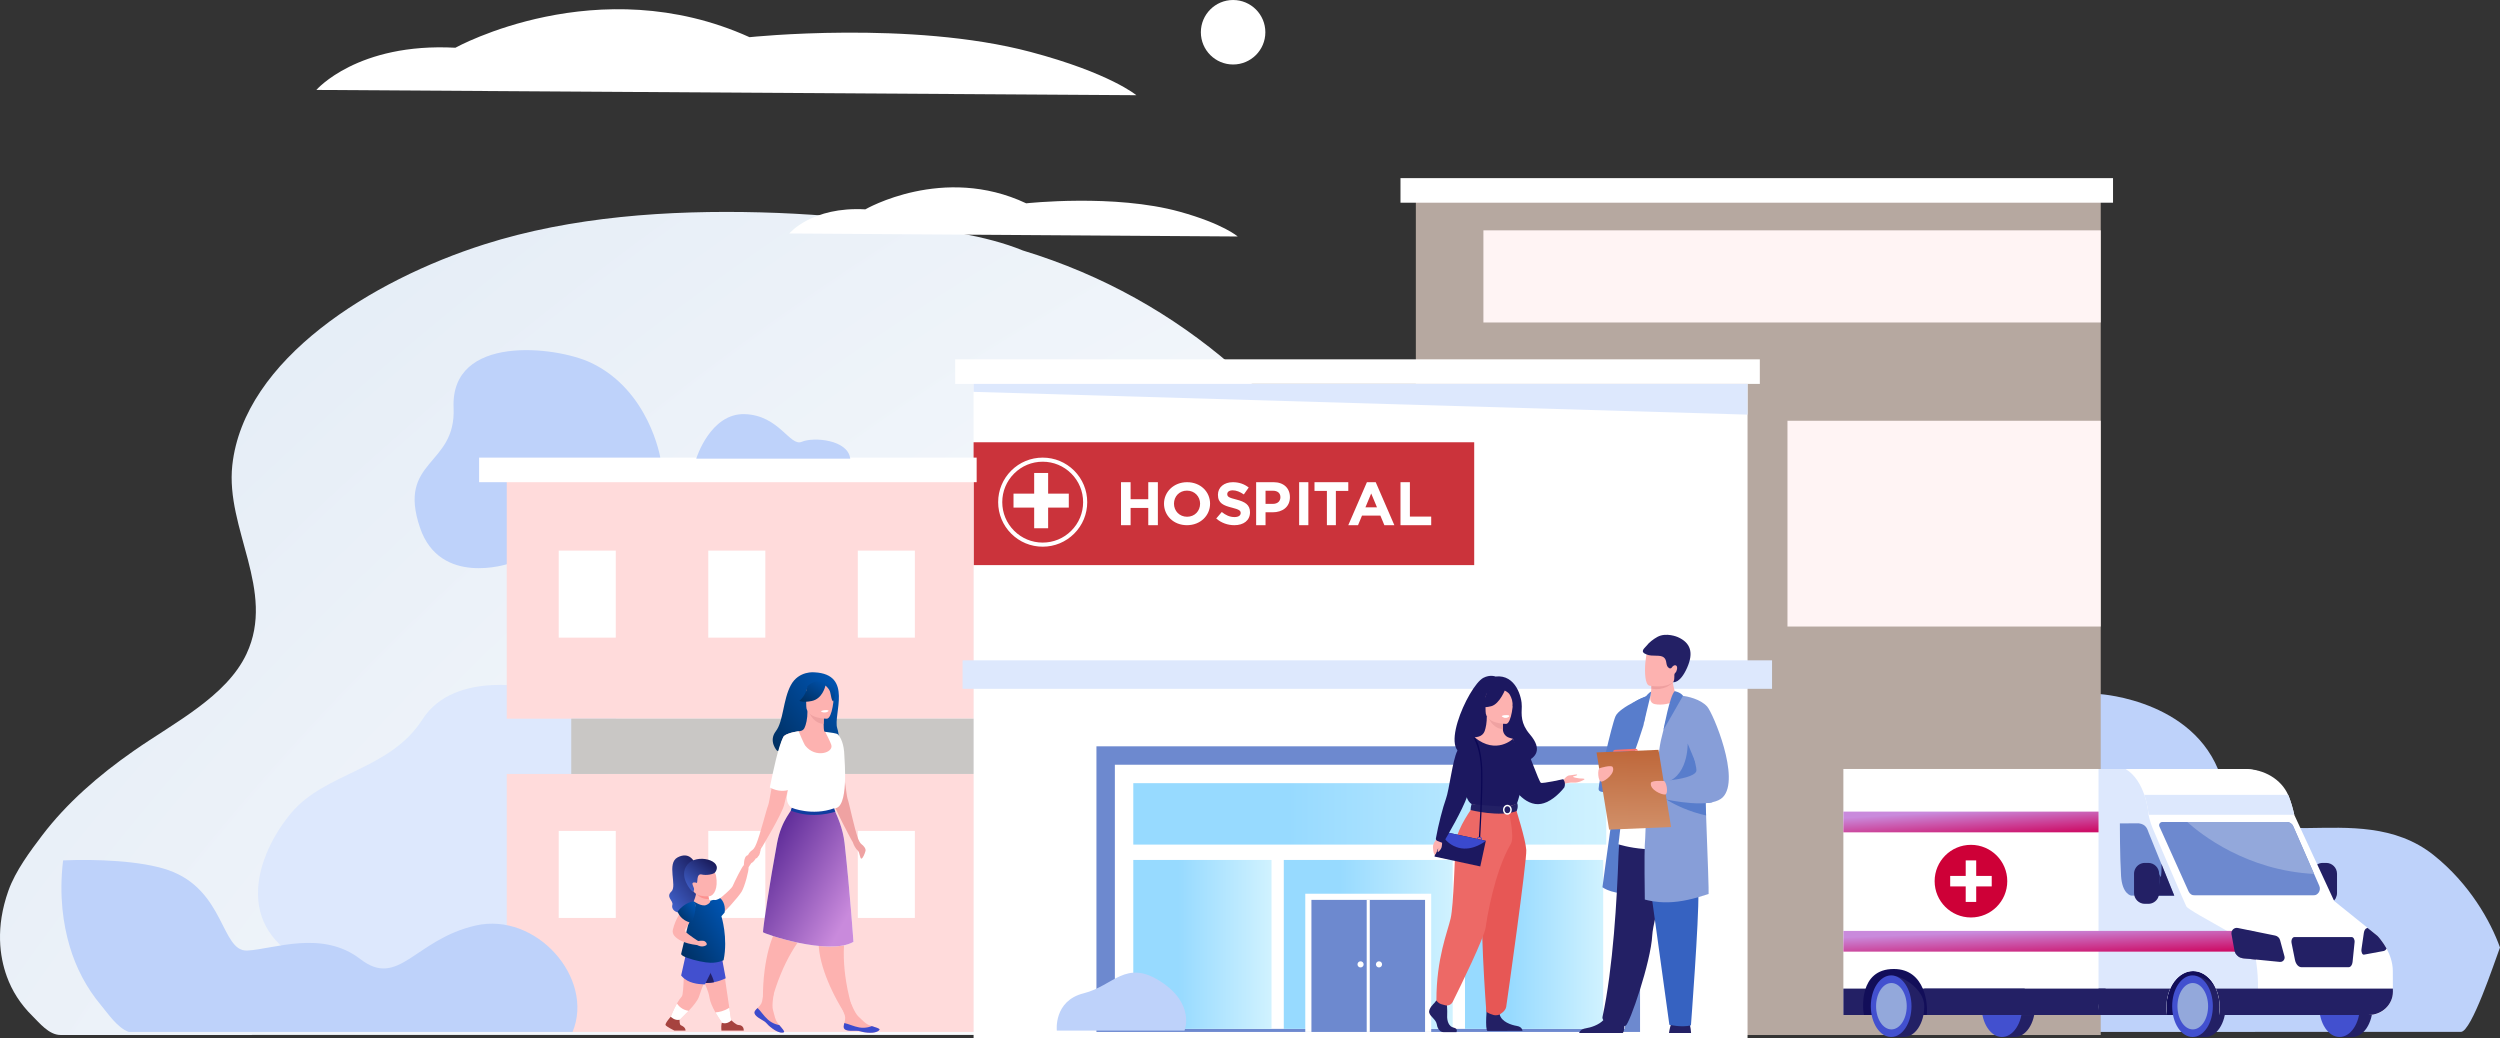 <svg width="814" height="338" viewBox="0 0 814 338" fill="none" xmlns="http://www.w3.org/2000/svg">
<rect x="0" y="0" width="814" height="338" fill="#333333" stroke="none"/>
<path d="M666.933 265.396C666.489 283.759 661.524 301.797 653.723 318.95C652.596 321.382 646.359 336.925 643.522 336.928C639.089 336.928 634.654 336.928 630.221 336.928C581.034 336.935 531.849 336.94 482.665 336.948C385.74 336.96 288.812 336.97 191.887 336.98C134.487 336.985 77.087 337.017 19.687 336.988C15.922 336.988 12.786 332.987 10.626 330.876C6.646 326.987 3.879 322.565 2.199 317.876C-0.092 311.489 -1.521 302.043 2.73 290.025C5.027 283.538 9.946 276.996 13.671 272.081C21.666 261.535 32.072 252.474 43.563 244.461C56.773 235.251 73.767 226.768 80.272 212.88C89.892 192.34 73.383 172.188 75.637 151.492C79.393 116.989 121.087 91.2 157.714 79.56C186.089 70.541 217.546 68.359 247.74 69.15C262.513 69.537 277.267 70.735 291.84 72.772C305.15 74.633 320.828 76.536 333.032 81.555C359.214 89.523 381.878 102.472 401.083 119.029C410.414 127.071 418.69 136.103 428.875 143.447C441.028 152.21 453.464 151.894 468.593 149.482C497.382 144.838 525.513 139.777 554.692 145.614C582.952 151.266 607.248 165.383 627.308 182.295C653.828 204.664 667.661 234.19 666.93 265.396C667.102 257.994 666.9 266.588 666.93 265.396H666.933Z" fill="url(#paint0_radial_3722_6016)"/>
<path d="M174.973 224.302C174.973 224.302 148.095 217.695 137.536 234.252C126.977 250.81 105.86 251.449 94.774 264.751C83.689 278.049 75.24 302.01 100.582 313.864C125.924 325.719 188.953 308.321 188.953 308.321L201 231.179L174.977 224.305L174.973 224.302Z" fill="#DDE8FD"/>
<path d="M215 149.052C215 149.052 211.397 127.051 192.366 118.087C180.942 112.707 146.634 108.7 147.689 132.786C148.529 151.923 129.188 149.582 136.762 171.845C143.286 191.015 165.47 183.582 165.47 183.582L214.996 149.056L215 149.052Z" fill="#BED2FA"/>
<path d="M792.426 278.446C767.308 258.39 730.83 282.646 723.828 255.352C716.83 228.061 683.765 226 683.765 226L650 336C695.051 335.993 740.106 335.985 785.157 335.978C790.53 335.978 795.906 335.978 801.278 335.978C804.72 335.978 812.275 313.07 813.641 309.486C813.762 309.164 813.879 308.841 814 308.516C810.924 299.926 804.079 287.757 792.423 278.446H792.426Z" fill="#BED2FA"/>
<path d="M684 62H461V337H684V62Z" fill="#B6A8A0"/>
<path d="M684 75H483V105H684V75Z" fill="#FFF4F4"/>
<path d="M569 125H317V338H569V125Z" fill="white"/>
<path d="M573 117H311V125H573V117Z" fill="white"/>
<path d="M688 58H456V66H688V58Z" fill="white"/>
<path d="M317 144H480V184H317V144Z" fill="#CB333B"/>
<path d="M317 150H165V234H317V150Z" fill="#FFDBDB"/>
<path d="M317 252H165V336H317V252Z" fill="#FFDBDB"/>
<path d="M317 234H186V252H317V234Z" fill="#C9C7C5"/>
<path d="M339.5 178C335.628 178 331.988 176.492 329.248 173.751C326.508 171.014 325 167.373 325 163.5C325 159.627 326.508 155.986 329.248 153.245C331.988 150.508 335.625 149 339.5 149C343.375 149 347.012 150.508 349.752 153.245C352.489 155.986 354 159.624 354 163.5C354 167.376 352.492 171.014 349.752 173.751C347.012 176.492 343.375 178 339.5 178ZM339.5 150.333C335.986 150.333 332.68 151.703 330.193 154.191C327.706 156.678 326.336 159.985 326.336 163.5C326.336 167.015 327.706 170.322 330.193 172.809C332.68 175.297 335.986 176.667 339.5 176.667C343.014 176.667 346.32 175.297 348.807 172.809C351.294 170.322 352.664 167.015 352.664 163.5C352.664 159.985 351.294 156.678 348.807 154.191C346.32 151.703 343.014 150.333 339.5 150.333Z" fill="white"/>
<path d="M348 160.728H341.272V154H336.728V160.728H330V165.272H336.728V172H341.272V165.272H348V160.728Z" fill="white"/>
<path d="M365 157.002H368.122V162.542H373.878V157.002H377V171.002H373.878V165.38H368.122V171.002H365V157.002Z" fill="white"/>
<path d="M379 164C379 160.153 382.165 157.002 386.521 157.002C390.876 157.002 394 160.114 394 164C394 167.886 390.835 171.002 386.479 171.002C382.124 171.002 379 167.89 379 164ZM390.752 164C390.752 161.681 388.98 159.746 386.479 159.746C383.979 159.746 382.248 161.641 382.248 164C382.248 166.359 384.02 168.254 386.521 168.254C389.021 168.254 390.752 166.359 390.752 164Z" fill="white"/>
<path d="M396.004 168.826L397.812 166.707C399.062 167.717 400.374 168.358 401.96 168.358C403.21 168.358 403.964 167.873 403.964 167.037C403.964 166.28 403.487 165.889 401.165 165.306C398.366 164.607 396.558 163.846 396.558 161.105C396.558 158.635 398.585 157.002 401.421 157.002C403.447 157.002 405.173 157.625 406.582 158.733L404.992 160.989C403.761 160.152 402.552 159.649 401.38 159.649C400.208 159.649 399.594 160.174 399.594 160.873C399.594 161.768 400.189 162.057 402.593 162.662C405.41 163.383 407 164.371 407 166.783C407 169.485 404.896 171.002 401.898 171.002C399.794 171.002 397.668 170.281 396 168.826H396.004Z" fill="white"/>
<path d="M409 157H414.678C417.995 157 420 158.978 420 161.88C420 165.121 417.5 166.801 414.382 166.801H412.059V171H409V157ZM414.481 164.06C416.009 164.06 416.904 163.139 416.904 161.899C416.904 160.52 415.95 159.779 414.422 159.779H412.059V164.06H414.481Z" fill="white"/>
<path d="M423 157H426V171H423V157Z" fill="white"/>
<path d="M432.041 159.839H428V157H439V159.839H434.959V171H432.038V159.839H432.041Z" fill="white"/>
<path d="M445.066 157H447.934L454 171H450.747L449.452 167.882H443.469L442.174 171H439L445.066 157ZM448.341 165.182L446.462 160.673L444.584 165.182H448.345H448.341Z" fill="white"/>
<path d="M456 157.002H459.062V168.2H466V171.002H456V157.002Z" fill="white"/>
<path d="M684 137H582V204H684V137Z" fill="#FFF4F4"/>
<path d="M317 127.59L569 135V125H317V127.59Z" fill="#DDE8FD"/>
<path d="M318 149H156V157H318V149Z" fill="white"/>
<path d="M154.855 301.355C135.117 305.859 129.851 321.955 117.351 312.296C104.851 302.641 89.062 309.078 80.511 309.497C71.957 309.917 73.273 289.763 54.848 283.326C45.982 280.229 31.153 279.681 20.549 280.145C19.152 291.693 20.626 301.087 22.665 308.035C24.704 314.984 28.062 321.539 32.891 327.302C35.128 329.972 38.227 334.674 41.923 336H186.433C193.671 318.501 174.589 296.844 154.851 301.352L154.855 301.355Z" fill="#BED2FA"/>
<path d="M103.004 29.284C103.004 29.284 116.353 13.826 148.277 15.542C148.277 15.542 194.623 -10.225 244.048 12.107C244.048 12.107 296.585 6.574 335.491 16.896C361.432 23.78 370 31 370 31L103 29.281L103.004 29.284Z" fill="white"/>
<path d="M391 10.5C391 4.699 395.702 0 401.5 0C407.298 0 412 4.702 412 10.5C412 16.298 407.298 21 401.5 21C395.702 21 391 16.298 391 10.5Z" fill="white"/>
<path d="M257 76.017C257 76.017 264.3 67.186 281.758 68.165C281.758 68.165 307.101 53.445 334.129 66.202C334.129 66.202 362.856 63.041 384.131 68.941C398.317 72.874 403 77 403 77L257 76.02V76.017Z" fill="white"/>
<path d="M534 243H357V336H534V243Z" fill="#6D89CF"/>
<path d="M529 249H363V335H529V249Z" fill="white"/>
<path d="M523 255H369V275H523V255Z" fill="url(#paint1_linear_3722_6016)"/>
<path d="M414 280H369V335H414V280Z" fill="url(#paint2_linear_3722_6016)"/>
<path d="M473 280H418V335H473V280Z" fill="url(#paint3_linear_3722_6016)"/>
<path d="M522 280H477V335H522V280Z" fill="url(#paint4_linear_3722_6016)"/>
<path d="M466 291H425V336H466V291Z" fill="white"/>
<path d="M464 293H427V336H464V293Z" fill="#6D89CF"/>
<path d="M446 293H445V336H446V293Z" fill="white"/>
<path d="M442 314C442 313.448 442.448 313 443 313C443.552 313 444 313.448 444 314C444 314.552 443.552 315 443 315C442.448 315 442 314.552 442 314Z" fill="white"/>
<path d="M448 314C448 313.448 448.448 313 449 313C449.552 313 450 313.448 450 314C450 314.552 449.552 315 449 315C448.448 315 448 314.552 448 314Z" fill="white"/>
<path d="M477.278 284.275H477.363L477.278 284.719V284.275Z" fill="#CEDDFB"/>
<path d="M344.101 335.556C344.101 335.556 343.008 325.877 352.823 323.423C362.639 320.969 366.49 312.206 377.886 319.568C389.282 326.929 385.673 335.56 385.673 335.56H344.101V335.556Z" fill="#BED2FA"/>
<path d="M200.495 207.612H181.917V179.277H200.495V207.612ZM183.63 205.895H198.778V180.99H183.63V205.895Z" fill="white"/>
<path d="M198.995 189.037H183.417V190.325H198.995V189.037Z" fill="white"/>
<path d="M198.995 197.895H183.417V199.182H198.995V197.895Z" fill="white"/>
<path d="M191.846 206.756V180.014H190.558V206.756H191.846Z" fill="white"/>
<path d="M199.798 180.137H182.933V206.755H199.798V180.137Z" fill="white"/>
<path d="M249.19 207.612H230.612V179.277H249.19V207.612ZM232.325 205.895H247.474V180.99H232.325V205.895Z" fill="white"/>
<path d="M247.686 189.037H232.109V190.325H247.686V189.037Z" fill="white"/>
<path d="M247.686 197.895H232.109V199.182H247.686V197.895Z" fill="white"/>
<path d="M240.541 206.754V180.012H239.254V206.754H240.541Z" fill="white"/>
<path d="M248.493 180.137H231.628V206.755H248.493V180.137Z" fill="white"/>
<path d="M297.881 207.612H279.303V179.277H297.881V207.612ZM281.016 205.895H296.165V180.99H281.016V205.895Z" fill="white"/>
<path d="M296.381 189.037H280.803V190.325H296.381V189.037Z" fill="white"/>
<path d="M296.381 197.895H280.803V199.182H296.381V197.895Z" fill="white"/>
<path d="M289.232 206.754V180.012H287.945V206.754H289.232Z" fill="white"/>
<path d="M297.188 180.137H280.323V206.755H297.188V180.137Z" fill="white"/>
<path d="M200.495 298.879H181.917V270.545H200.495V298.879ZM183.63 297.163H198.779V272.258H183.63V297.163Z" fill="white"/>
<path d="M198.995 280.305H183.417V281.592H198.995V280.305Z" fill="white"/>
<path d="M198.995 289.162H183.417V290.45H198.995V289.162Z" fill="white"/>
<path d="M191.85 298.02V271.277H190.563V298.02H191.85Z" fill="white"/>
<path d="M199.798 271.402H182.933V298.02H199.798V271.402Z" fill="white"/>
<path d="M249.19 298.879H230.612V270.545H249.19V298.879ZM232.325 297.163H247.474V272.258H232.325V297.163Z" fill="white"/>
<path d="M247.686 280.305H232.109V281.592H247.686V280.305Z" fill="white"/>
<path d="M247.686 289.162H232.109V290.45H247.686V289.162Z" fill="white"/>
<path d="M240.545 298.02V271.277H239.257V298.02H240.545Z" fill="white"/>
<path d="M248.493 271.402H231.628V298.02H248.493V271.402Z" fill="white"/>
<path d="M297.882 298.879H279.304V270.545H297.882V298.879ZM281.017 297.163H296.165V272.258H281.017V297.163Z" fill="white"/>
<path d="M296.381 280.305H280.804V281.592H296.381V280.305Z" fill="white"/>
<path d="M296.381 289.162H280.804V290.45H296.381V289.162Z" fill="white"/>
<path d="M289.236 298.02V271.277H287.949V298.02H289.236Z" fill="white"/>
<path d="M297.188 271.402H280.323V298.02H297.188V271.402Z" fill="white"/>
<path d="M576.979 215.004H313.412V224.28H576.979V215.004Z" fill="#DDE8FD"/>
<path d="M226.699 149.33C226.699 149.33 231.254 134.501 242.474 134.842C253.691 135.183 257.197 145.504 261.052 143.85C264.907 142.196 276.127 143.15 276.828 149.334H226.699V149.33Z" fill="#BED2FA"/>
<path d="M760.934 284.486V290.769C760.934 291.326 760.802 291.866 760.564 292.339C759.988 293.494 758.785 294.286 757.413 294.286H756.287C754.358 294.286 752.766 292.706 752.766 290.765V284.482C752.766 283.818 752.956 283.206 753.276 282.674V282.663C753.899 281.64 755.018 280.961 756.283 280.961H757.409C759.35 280.961 760.93 282.549 760.93 284.482L760.934 284.486Z" fill="#232065"/>
<path opacity="0.3" d="M760.564 292.339C759.988 293.494 758.785 294.286 757.413 294.286H756.287C754.358 294.286 752.766 292.706 752.766 290.765V284.482C752.766 283.818 752.956 283.206 753.276 282.674C753.342 283.063 754.838 291.682 760.564 292.335V292.339Z" fill="#232065"/>
<path d="M705.123 330.478H722.524V312.916H704.371L705.123 330.478Z" fill="#120E59"/>
<path d="M759.995 293.352L674.503 295.461V250.379H730.644C735.996 250.379 740.896 253.376 743.339 258.137L747.014 265.307L759.998 293.352H759.995Z" fill="white"/>
<path d="M711.425 327.622C711.425 332.39 713.886 337.646 713.886 337.646H718.049C721.706 337.646 724.669 333.157 724.669 327.622C724.669 322.087 717.543 317.598 713.882 317.598C710.222 317.598 711.421 322.087 711.421 327.622H711.425Z" fill="#232065"/>
<path d="M707.261 327.622C707.261 333.161 710.225 337.646 713.885 337.646C717.546 337.646 720.506 333.157 720.506 327.622C720.506 322.087 717.542 317.598 713.885 317.598C710.229 317.598 707.261 322.087 707.261 327.622Z" fill="#4250CF"/>
<path d="M708.981 327.621C708.981 331.791 711.215 335.173 713.97 335.173C716.724 335.173 718.958 331.791 718.958 327.621C718.958 323.45 716.724 320.068 713.97 320.068C711.215 320.068 708.981 323.45 708.981 327.621Z" fill="#93A8DB"/>
<path d="M759.294 327.622C759.294 332.39 761.755 337.646 761.755 337.646H765.918C769.575 337.646 772.539 333.157 772.539 327.622C772.539 322.087 765.412 317.598 761.752 317.598C758.091 317.598 759.291 322.087 759.291 327.622H759.294Z" fill="#232065"/>
<path d="M755.131 327.622C755.131 333.161 758.095 337.646 761.756 337.646C765.416 337.646 768.376 333.157 768.376 327.622C768.376 322.087 765.412 317.598 761.756 317.598C758.099 317.598 755.131 322.087 755.131 327.622Z" fill="#4250CF"/>
<path d="M649.367 327.622C649.367 332.39 651.825 337.646 651.825 337.646H655.988C659.645 337.646 662.608 333.157 662.608 327.622C662.608 322.087 655.482 317.598 651.821 317.598C648.16 317.598 649.364 322.087 649.364 327.622H649.367Z" fill="#232065"/>
<path d="M645.204 327.622C645.204 333.161 648.168 337.646 651.825 337.646C655.482 337.646 658.445 333.157 658.445 327.622C658.445 322.087 655.482 317.598 651.825 317.598C648.168 317.598 645.204 322.087 645.204 327.622Z" fill="#4250CF"/>
<path d="M779.134 322.89C779.145 327.083 775.745 330.479 771.563 330.479H722.523C722.666 329.657 722.74 328.803 722.74 327.923C722.74 321.441 718.852 316.178 714.062 316.178C709.271 316.178 705.376 321.438 705.376 327.923C705.376 328.803 705.442 329.654 705.585 330.479H676.931C676.931 330.479 675.776 317.685 675.919 311.27C676.033 305.688 676.033 294.746 675.703 292.08C675.703 291.684 703.337 291.636 710.309 291.607C711.256 291.596 711.824 291.596 711.879 291.596L711.974 291.662L712.077 291.739C713.365 292.637 720.576 297.692 725.051 300.652C728.997 303.256 758.124 304.312 769.546 304.635C772.385 304.712 774.134 304.738 774.134 304.738C774.134 304.738 775.697 306.337 777.076 308.864C778.136 310.823 779.082 313.339 779.101 316.094C779.112 317.806 779.119 319.868 779.119 321.893C779.13 322.223 779.13 322.556 779.13 322.887L779.134 322.89Z" fill="white"/>
<path d="M753.099 291.595H714.677C713.786 291.595 712.983 291.075 712.616 290.271L703.105 269.111C702.794 268.422 703.303 267.637 704.063 267.637H744.593C745.481 267.637 746.295 268.165 746.654 268.99L753.469 284.557L755.171 288.445C755.813 289.93 754.727 291.595 753.099 291.595Z" fill="#6D89CF"/>
<path d="M735.203 321.892C735.196 322.556 735.167 323.183 735.13 323.737C734.855 327.419 731.154 330.475 731.154 330.475H722.523C722.666 329.65 722.743 328.799 722.743 327.918C722.743 325.714 722.289 323.652 721.515 321.892C719.989 318.47 717.227 316.177 714.069 316.177C710.911 316.177 708.134 318.47 706.608 321.892C705.834 323.652 705.38 325.718 705.38 327.918C705.38 328.799 705.449 329.65 705.589 330.475H674.5V250.379H699.456L699.573 265.304C699.573 265.304 699.995 267.541 700.846 269.54C701.609 271.326 702.621 273.703 703.725 276.289C705.996 281.596 708.651 287.784 710.309 291.599C711.142 293.528 711.729 294.845 711.879 295.127C712.345 296.015 719.27 299.767 725.124 303.098C726.584 303.93 727.981 304.733 729.188 305.46C730.912 306.498 732.258 307.374 732.896 307.95C734.495 309.392 735.288 316.867 735.203 321.888V321.892Z" fill="#DDE8FD"/>
<path d="M774.138 304.738H728.601L711.971 291.662L711.879 291.596H757.812L770.892 302.119L774.138 304.738Z" fill="white"/>
<path d="M734.495 312.422L730.38 312.015C728.942 311.872 727.776 310.794 727.523 309.374L726.576 304.17C726.558 304.085 726.547 304.008 726.558 303.924C729.492 305.607 731.961 307.111 732.9 307.955C733.582 308.571 734.121 310.273 734.499 312.422H734.495Z" fill="#9E332E"/>
<path d="M747.01 265.307H699.57C699.57 265.307 699.386 262.27 698.194 258.804C697.134 255.741 695.304 252.327 692.098 250.379H730.864C737.184 250.379 742.781 253.753 745.008 258.804C745.114 259.013 745.202 259.222 745.283 259.431C745.95 261.185 746.552 263.147 747.01 265.307Z" fill="white"/>
<path d="M734.503 312.422L730.376 312.015C728.938 311.871 727.772 310.793 727.519 309.374L726.573 304.169C726.554 304.085 726.543 304 726.554 303.912C729.489 305.607 731.957 307.111 732.896 307.954C733.578 308.57 734.117 310.272 734.506 312.422H734.503Z" fill="#93B3F4"/>
<path d="M779.134 322.891C779.145 327.083 775.587 330.479 771.193 330.479H722.524C722.667 329.658 722.74 328.803 722.74 327.923C722.74 325.718 722.285 323.653 721.511 321.896H779.123C779.134 322.227 779.134 322.56 779.134 322.891Z" fill="#232065"/>
<path d="M705.376 327.923C705.376 328.803 705.442 329.654 705.585 330.479H674.5V321.896H706.608C705.831 323.657 705.38 325.718 705.38 327.923H705.376Z" fill="#232065"/>
<path d="M747.073 305.107H765.695C766.289 305.107 766.744 305.911 766.652 306.798L765.992 313.268C765.893 314.222 765.353 314.923 764.715 314.923H749.372C748.389 314.923 747.52 313.951 747.234 312.528L746.13 307.026C745.939 306.072 746.412 305.107 747.069 305.107H747.073Z" fill="#232065"/>
<path d="M753.47 284.553C731.506 283.427 716.647 271.675 712.162 267.633H744.593C745.481 267.633 746.295 268.161 746.655 268.986L753.47 284.553Z" fill="#93A8DB"/>
<path d="M683.284 250.379H600.203V330.486H683.284V250.379Z" fill="white"/>
<path d="M747.01 265.308H699.57C699.57 265.308 699.386 262.271 698.194 258.805H745.008C745.114 259.014 745.202 259.223 745.283 259.432C745.95 261.185 746.552 263.147 747.01 265.308Z" fill="#DDE8FD"/>
<path d="M777.08 308.864C776.816 309.301 776.475 309.583 776.104 309.649L769.715 310.834C769.175 310.937 768.757 310.001 768.9 309.037L769.524 304.742L769.542 304.639L769.663 303.759C769.777 303.003 770.107 302.424 770.514 302.262L770.885 302.119L774.131 304.742C774.131 304.742 775.693 306.341 777.072 308.868L777.08 308.864Z" fill="#232065"/>
<path d="M732.896 303.102H600.207V309.854H732.896V303.102Z" fill="url(#paint5_linear_3722_6016)"/>
<path d="M683.284 264.258H600.203V271.007H683.284V264.258Z" fill="url(#paint6_linear_3722_6016)"/>
<path d="M629.916 286.905C629.916 280.373 635.209 275.08 641.741 275.08C648.274 275.08 653.567 280.373 653.567 286.905C653.567 293.438 648.27 298.731 641.741 298.731C635.212 298.731 629.916 293.434 629.916 286.905Z" fill="#CE0037"/>
<path d="M648.505 285.201H643.451V280.146H640.036V285.201H634.981V288.616H640.036V293.67H643.451V288.616H648.505V285.201Z" fill="white"/>
<path d="M742.312 313.199L734.503 312.421H734.492L730.376 312.014C728.938 311.871 727.772 310.792 727.519 309.373L726.573 304.168C726.554 304.084 726.543 304.007 726.554 303.923V303.912C726.507 302.815 727.512 301.924 728.638 302.151L740.797 304.619C741.574 304.781 742.187 305.357 742.396 306.116L743.826 311.398C744.09 312.362 743.306 313.301 742.312 313.195V313.199Z" fill="#232065"/>
<path d="M699.731 271.439L707.914 291.598H693.87C693.87 291.598 690.99 291.118 690.62 285.231C690.224 278.948 690.228 268.102 690.228 268.102L696.39 268.072C698.741 268.428 699.107 269.719 699.727 271.443L699.731 271.439Z" fill="#6D89CF"/>
<path d="M703.751 281.248C703.751 281.248 704.463 289.394 700.439 291.625H707.951L703.747 281.248H703.751Z" fill="#232065"/>
<path d="M704.855 286.698C704.855 286.698 703.157 285.492 703.014 284.49V290.186H705.233L704.855 286.698Z" fill="#232065"/>
<path d="M703.01 284.488V290.771C703.01 291.328 702.878 291.868 702.64 292.341C702.064 293.496 700.861 294.288 699.489 294.288H698.363C696.434 294.288 694.842 292.708 694.842 290.767V284.484C694.842 283.82 695.033 283.208 695.352 282.676V282.665C695.975 281.641 697.094 280.963 698.359 280.963H699.485C701.426 280.963 703.007 282.551 703.007 284.484L703.01 284.488Z" fill="#232065"/>
<path d="M683.365 327.923C683.365 328.803 683.486 329.654 683.747 330.479H626.542V321.896H685.624C684.198 323.657 683.361 325.718 683.361 327.923H683.365Z" fill="#232065"/>
<path d="M657.022 327.923C657.022 328.803 657.143 329.654 657.404 330.479H600.199V321.896H659.282C657.855 323.657 657.019 325.718 657.019 327.923H657.022Z" fill="#232065"/>
<path d="M627.338 330.482H606.9C606.467 328.637 605.169 315.502 616.62 315.502C627.03 315.502 627.793 327.485 627.334 330.482H627.338Z" fill="#120E59"/>
<path d="M613.301 327.62C613.301 332.388 615.762 337.644 615.762 337.644H619.925C623.582 337.644 626.546 333.155 626.546 327.62C626.546 322.085 619.419 317.596 615.758 317.596C612.098 317.596 613.297 322.085 613.297 327.62H613.301Z" fill="#232065"/>
<path d="M609.138 327.62C609.138 333.159 612.101 337.644 615.758 337.644C619.415 337.644 622.382 333.155 622.382 327.62C622.382 322.085 619.419 317.596 615.758 317.596C612.098 317.596 609.138 322.085 609.138 327.62Z" fill="#4250CF"/>
<path d="M610.854 327.621C610.854 331.791 613.088 335.173 615.843 335.173C618.597 335.173 620.831 331.791 620.831 327.621C620.831 323.45 618.597 320.068 615.843 320.068C613.088 320.068 610.854 323.45 610.854 327.621Z" fill="#93A8DB"/>
<path d="M479.241 245.284C478.819 244.466 488.477 241.529 488.631 249.587C488.631 249.587 506.728 249.143 498.086 239.056C495.093 235.564 495.401 232.678 495.493 229.989C495.585 227.301 493.63 219.492 486.932 220.277C486.932 220.277 485.179 219.561 482.989 220.699C478.012 223.281 466.858 248.255 479.241 245.284Z" fill="#1C1860"/>
<path d="M508.826 254.297C508.826 254.297 510.004 252.503 510.954 252.47C511.904 252.434 513.66 251.942 513.521 252.294C513.382 252.646 512.289 252.679 512.186 252.892C512.08 253.101 513.804 253.42 514.295 253.453C514.787 253.49 515.949 253.453 515.913 253.699C515.876 253.945 513.822 254.965 512.369 254.825C510.917 254.686 509.127 255.247 509.127 255.247L508.83 254.297H508.826Z" fill="#FDB2B0"/>
<path d="M491.793 254.876C491.793 254.876 492.435 256.145 493.594 257.601C494.995 259.355 497.152 261.379 499.862 261.779C501.157 261.97 502.422 261.691 503.585 261.174H503.589C506.879 259.714 509.355 256.354 509.355 256.354C509.934 254.773 508.984 253.699 508.984 253.699C508.984 253.699 502.338 255.195 501.707 254.876C501.072 254.561 497.383 243.924 496.502 242.589C495.622 241.254 492.625 240.557 492.625 240.557L491.789 254.876H491.793Z" fill="#1C1860"/>
<path d="M466.997 326.609C466.997 326.609 464.969 328.462 465.365 329.775C465.761 331.088 467.592 331.964 467.837 333.575C468.083 335.185 469.074 336.058 469.965 336.058H474.209C474.209 336.058 474.865 334.928 473.281 334.587C471.696 334.246 471.102 332.357 471.201 330.604C471.3 328.85 471.054 326.514 471.054 326.514L467.691 325.736L466.997 326.613V326.609Z" fill="#232065"/>
<path d="M484.163 327.395C484.163 327.395 483.433 335.233 484.325 335.673L495.717 335.651C495.717 335.651 495.717 334.338 493.887 334.044C492.057 333.751 488.843 332.68 488.297 330.296C487.754 327.908 484.163 327.398 484.163 327.398V327.395Z" fill="#232065"/>
<path d="M476.042 271.151C478.386 265.895 479.82 264.383 479.549 262.751C479.344 261.537 480.169 240.106 480.169 240.106C480.448 240.021 481.005 239.941 481.31 239.875C482.271 239.662 483.066 238.987 483.4 238.059C483.8 236.94 484.115 235.29 484.108 233.225L484.409 233.283L489.46 234.285C489.46 234.285 489.346 235.873 489.342 237.369C489.342 237.38 489.342 237.395 489.342 237.406C489.335 238.704 490.19 239.852 491.437 240.216C492.075 240.399 492.629 240.557 492.629 240.557C492.629 240.557 494.485 245.85 494.837 251.289C495.193 256.728 491.466 259.091 494.866 269.959C498.336 281.058 474.751 274.059 476.046 271.154L476.042 271.151Z" fill="#FDB2B0"/>
<path d="M489.456 234.285C489.456 234.285 489.342 235.873 489.339 237.369C486.515 237.289 485.018 234.71 484.409 233.283L489.46 234.285H489.456Z" fill="#EFA2A2"/>
<path d="M490.402 235.7C490.402 235.7 483.716 235.81 483.712 231.647C483.709 227.484 482.843 224.693 487.109 224.447C491.374 224.201 492.207 225.79 492.548 227.18C492.889 228.57 492.141 235.568 490.402 235.704V235.7Z" fill="#FDB2B0"/>
<path d="M490.153 224.345C490.153 224.345 488.323 229.231 485.513 229.953C482.704 230.676 481.486 229.924 481.486 229.924C481.486 229.924 483.639 228.211 484.086 225.225C484.086 225.225 488.77 222.023 490.153 224.349V224.345Z" fill="#1C1860"/>
<path d="M489.698 224.74C489.698 224.74 491.055 225.246 491.613 226.236C492.159 227.205 492.625 228.485 492.515 230.058C492.515 230.058 493.894 226.739 492.343 224.857C490.699 222.865 489.694 224.736 489.694 224.736L489.698 224.74Z" fill="#1C1860"/>
<path d="M488.946 233.118C488.946 233.118 489.408 233.723 490.329 233.683C491.074 233.646 491.36 233.004 491.36 233.004C491.36 233.004 489.995 232.678 488.946 233.122V233.118Z" fill="white"/>
<path d="M476.952 249.587C476.952 249.587 476.978 252.756 477.146 255.632C477.26 257.535 477.436 259.307 477.708 259.938C478.393 261.519 479.167 261.779 479.167 261.779L485.15 263.246L487.251 263.76L493.883 261.779C493.883 261.779 496.905 253.347 495.691 248.6C494.477 243.854 492.625 240.557 492.625 240.557C492.625 240.557 487.211 245.857 480.165 240.105L476.948 249.587H476.952Z" fill="#1C1860"/>
<path d="M493.465 263.059C493.465 263.059 496.751 273.281 496.96 276.762C497.169 280.243 490.681 326.212 490.421 327.815C490.175 329.326 488.297 330.291 488.297 330.291C488.297 330.291 487.435 330.801 486.202 330.453C484.493 329.968 483.954 329.393 483.954 329.393C483.954 329.393 481.397 296.609 482.978 284.897C484.559 273.186 484.578 263.059 484.578 263.059H493.465Z" fill="#E75755"/>
<path d="M479.549 262.756C479.549 262.756 474.539 269.479 474.073 274.024C473.607 278.568 473.339 294.531 472.345 298.962C471.351 303.393 467.694 311.917 467.694 325.737C467.694 325.737 468.076 326.53 469.246 326.951C469.62 327.087 470.123 327.216 470.61 327.329C471.579 327.549 472.573 327.08 473.013 326.188C475.485 321.211 483.36 305.16 483.763 301.826C484.05 299.468 486.536 283.861 491.957 274.706C493.26 272.509 491.158 263.765 491.158 263.765L479.549 262.76V262.756Z" fill="#ED6966"/>
<path d="M489.097 233.195C489.097 233.195 489.196 233.69 490.421 233.65C490.421 233.65 491.448 233.617 491.433 233.078C491.433 233.078 490.45 232.663 489.097 233.195Z" fill="white"/>
<path d="M493.989 261.479C493.989 261.479 492.669 262.52 490.05 262.575C486.921 262.638 479.167 261.776 479.167 261.776C479.167 261.776 478.823 262.737 478.837 263.756C478.837 263.756 488.308 266.144 493.791 264.105C493.791 264.105 494.499 262.773 493.986 261.479H493.989Z" fill="#232065"/>
<path d="M489.375 263.657C489.375 262.765 490.017 262.039 490.802 262.039C491.587 262.039 492.229 262.765 492.229 263.657C492.229 264.548 491.587 265.274 490.802 265.274C490.017 265.274 489.375 264.548 489.375 263.657ZM489.849 263.657C489.849 264.287 490.278 264.801 490.802 264.801C491.327 264.801 491.756 264.287 491.756 263.657C491.756 263.026 491.327 262.512 490.802 262.512C490.278 262.512 489.849 263.026 489.849 263.657Z" fill="white"/>
<path d="M467.08 278.898L481.981 282.111L483.782 273.761L468.881 270.547L467.08 278.898Z" fill="#1C1860"/>
<path d="M483.767 273.774C483.767 273.774 479.601 277.262 474.972 276.048C470.343 274.834 468.865 270.561 468.865 270.561L483.767 273.774Z" fill="#3A49CD"/>
<path d="M480.854 273.223C480.854 272.769 481.225 272.395 481.683 272.395C482.142 272.395 482.512 272.765 482.512 273.223C482.512 273.682 482.142 274.052 481.683 274.052C481.225 274.052 480.854 273.682 480.854 273.223ZM481.13 273.223C481.13 273.528 481.379 273.777 481.683 273.777C481.988 273.777 482.237 273.528 482.237 273.223C482.237 272.919 481.988 272.67 481.683 272.67C481.379 272.67 481.13 272.919 481.13 273.223Z" fill="#3A49CD"/>
<path d="M469.554 274.271C469.554 274.271 469.547 275.481 469.319 276.065C469.088 276.648 468.402 277.425 468.171 277.425C467.94 277.425 468.38 276.208 468.267 276.233C468.153 276.259 467.599 278.258 467.196 278.306C466.792 278.353 466.429 276.061 466.638 275.162C466.847 274.264 467.757 273.182 467.757 273.182L469.551 274.267L469.554 274.271Z" fill="#FDB2B0"/>
<path d="M480.169 240.109C480.169 240.109 476.472 240.612 474.48 244.533C472.943 247.563 471.887 257.095 470.801 260.099C469.763 262.971 468.329 268.525 467.529 272.974C467.467 273.319 467.658 273.66 467.984 273.788L469.345 274.327C469.638 274.445 469.972 274.327 470.134 274.059C471.34 272.031 476.109 263.903 477.763 259.204C479.696 253.71 483.316 250.295 483.316 250.295L480.169 240.113V240.109Z" fill="#1C1860"/>
<path d="M481.955 272.585C481.963 272.449 482.825 258.856 482.66 251.212C482.572 247.199 481.952 244.371 481.449 242.706C480.899 240.891 480.077 240.146 480.052 240.109L479.773 240.194C479.795 240.227 482.076 243.66 482.238 251.223C482.403 258.849 481.545 272.427 481.534 272.563L481.955 272.589V272.585Z" fill="#0B0754"/>
<path d="M250.621 328.845L248.509 328.159C248.509 328.159 248.072 322.426 249.011 315.556C249.605 311.202 250.698 306.489 252.672 302.704C253.567 300.991 254.641 299.469 255.936 298.251C255.936 298.251 257.557 294.488 259.703 289.459C262.091 283.865 277.023 282.229 268.502 293.941C266.753 296.344 264.878 300.576 262.626 303.148C258.782 307.542 256.068 312.669 254.205 317.185C251.542 323.64 250.621 328.841 250.621 328.841V328.845Z" fill="#FDB2B0"/>
<path d="M245.812 329.163C245.171 330.201 246.553 331.217 248.266 332.175C249.976 333.132 249.268 333.227 251.454 334.856C253.64 336.484 254.931 336.305 255.265 336.066C255.562 335.854 254.67 334.849 253.731 333.748C253.614 333.609 253.497 333.469 253.379 333.33C252.33 332.076 252.176 330.502 251.685 328.866C251.219 327.318 251.956 323.474 251.956 323.474L249.037 321.156C249.037 321.156 248.442 324.652 248.116 326.108C247.925 326.963 247.225 327.681 246.656 328.21C246.348 328.499 246.036 328.793 245.809 329.16L245.812 329.163Z" fill="#FDB2B0"/>
<path d="M248.266 332.176C249.976 333.133 249.268 333.229 251.454 334.857C253.64 336.486 254.931 336.306 255.265 336.068C255.562 335.855 254.67 334.85 253.731 333.749L253.702 333.76C253.702 333.76 251.729 333.496 250.042 331.996C248.666 330.775 247.602 329.062 246.66 328.211C246.352 328.501 246.04 328.794 245.812 329.161C245.171 330.199 246.553 331.215 248.266 332.172V332.176Z" fill="#3C4BCD"/>
<path d="M238.139 332.567L235.704 333.829C235.704 333.829 234.248 331.932 232.946 329.64C232.036 328.037 231.2 326.236 230.994 324.762C230.495 321.182 226.707 315.302 227.103 314.301C227.495 313.299 235.011 311.564 235.011 311.564C235.011 311.564 236.478 321.622 237.457 328.121C237.743 330.018 237.985 331.613 238.139 332.567Z" fill="#FDB2B0"/>
<path d="M236.288 318.527C234.897 319.202 233.606 319.591 232.495 319.807C230.844 320.13 229.601 320.075 229.051 320.024C228.849 320.005 228.739 319.983 228.739 319.983C228.739 319.983 227.386 319.008 225.819 316.741C224.382 314.661 223.318 311.687 223.318 311.65L234.791 310.531L236.288 318.531V318.527Z" fill="#4250CF"/>
<path d="M232.495 319.808C230.844 320.13 229.601 320.075 229.051 320.024L230.342 315.014C230.342 315.014 232.011 317.622 232.499 319.808H232.495Z" fill="#232065"/>
<path d="M238.14 332.569L235.704 333.83C235.704 333.83 234.248 331.934 232.946 329.642C233.958 329.564 235.719 329.26 237.457 328.123C237.743 330.019 237.985 331.615 238.14 332.569Z" fill="white"/>
<path d="M232.608 313.865C232.608 313.865 229.531 318.204 227.668 324.304C227.231 325.741 225.735 327.531 224.227 329.12C222.764 330.664 221.282 332.017 220.735 332.685L218.256 331.493C218.256 331.493 219.129 328.995 220.416 326.724C220.893 325.881 221.429 325.07 222.001 324.432C222.789 323.548 222.529 312.387 223.318 311.649C224.106 310.912 232.612 313.868 232.612 313.868L232.608 313.865Z" fill="#FDB2B0"/>
<path d="M234.076 311.279L229.535 320.508C229.509 320.508 226.149 320.614 223.765 319.275C222.397 318.509 221.785 317.603 221.785 317.603L223.2 311.275H234.076V311.279Z" fill="#4250CF"/>
<path d="M225.94 280.462C225.94 280.462 224.396 277.212 220.665 279.145C216.935 281.078 220.566 288.451 218.608 290.27C216.649 292.089 219.316 293.281 218.92 294.587C218.523 295.893 219.657 297.378 222.268 297.202C224.88 297.026 227.631 297.169 228.808 294.884C229.989 292.599 229.722 287.574 229.263 286.866C228.808 286.158 225.94 280.458 225.94 280.458V280.462Z" fill="url(#paint7_linear_3722_6016)"/>
<path d="M231.989 297.793L225.643 293.963C225.68 293.949 225.808 293.758 226.281 292.386C226.483 291.799 226.589 291.293 226.644 290.89C226.648 290.849 226.655 290.809 226.659 290.772C226.725 290.185 226.677 289.852 226.677 289.852L228.068 290.354L230.639 291.286C230.609 291.939 230.701 292.397 230.84 292.709C231.174 293.472 231.801 293.479 231.82 293.479L231.992 297.793H231.989Z" fill="#FDB2B0"/>
<path d="M230.833 292.71C228.35 292.919 226.949 291.302 226.641 290.891C226.597 290.832 226.571 290.799 226.571 290.799C226.571 290.799 226.601 290.792 226.656 290.774C226.857 290.715 227.408 290.55 228.064 290.355L230.635 291.287C230.606 291.94 230.698 292.398 230.837 292.71H230.833Z" fill="#FC9290"/>
<path d="M230.958 291.818C230.958 291.818 225.438 292.423 225.324 288.693C225.21 284.963 224.396 283.254 228.214 282.92C232.033 282.586 232.935 283.962 233.159 285.227C233.863 289.17 232.51 291.653 230.954 291.818H230.958Z" fill="#FDB2B0"/>
<path d="M220.666 279.149C220.589 278.977 220.534 278.863 220.534 278.863C220.592 278.944 220.633 279.039 220.666 279.149Z" fill="#A83F3F"/>
<path d="M232.733 293.853C232.733 293.853 238.026 289.785 238.591 288.439C239.155 287.093 241.584 282.163 242.214 281.661C242.214 281.661 243.531 281.492 243.718 282.402C243.905 283.311 242.464 288.718 241.463 290.35C240.457 291.982 235.645 297.513 234.064 298.317L232.737 293.849L232.733 293.853Z" fill="#FDB2B0"/>
<path d="M245.597 279.174C245.509 279.648 245.318 280.15 245.09 280.414C244.793 280.763 244.324 281.46 244.027 281.914C243.836 282.193 243.711 282.402 243.711 282.402L242.211 281.669C242.211 281.669 242.174 279.119 243.172 278.58C243.209 278.562 243.223 278.547 243.26 278.547C243.678 278.32 244.082 278.162 244.43 278.059C244.9 277.938 245.266 277.92 245.476 278.041C245.666 278.147 245.703 278.654 245.597 279.174Z" fill="#FDB2B0"/>
<path d="M228.515 284.742C226.564 284.247 227.308 287.71 226.817 287.471C226.263 287.207 225.316 287.211 225.467 287.879C225.617 288.546 225.834 288.784 225.944 289.199C226.057 289.613 225.944 290.439 225.489 290.274C225.034 290.109 220.812 285.285 223.794 281.529C226.776 277.773 235.671 280.088 232.869 284.016C232.377 284.706 229.909 285.098 228.519 284.746L228.515 284.742Z" fill="url(#paint8_linear_3722_6016)"/>
<path d="M235.602 312.64C235.602 312.64 233.944 313.521 231.332 313.48C229.671 313.455 226.135 312.732 223.864 311.91C222.569 311.445 221.685 310.946 221.792 310.528C221.946 309.926 223.054 305.297 224.077 301.017C225.012 297.103 225.878 293.475 225.878 293.475C225.878 293.475 228.464 295.313 229.968 294.664C231.475 294.015 231.281 293.285 231.281 293.285C231.281 293.285 232.267 292.885 232.73 293.035C233.192 293.182 234.505 292.438 234.505 292.438C234.505 292.438 235.954 293.556 236.009 295.962C236.016 296.318 235.998 296.703 235.932 297.118L234.886 298.324C234.886 298.324 237.105 305.319 235.598 312.644L235.602 312.64Z" fill="url(#paint9_linear_3722_6016)"/>
<path d="M242.171 335.557H234.901C234.901 335.557 234.761 334.376 234.93 333.364C234.948 333.239 235.014 333.129 235.11 333.034C235.535 333.177 236.159 333.28 236.856 333.03C237.424 332.825 237.846 332.513 238.14 332.23C238.213 332.304 239.717 333.734 240.41 333.734C241.103 333.734 242.207 334.075 242.167 335.557H242.171Z" fill="#A6433F"/>
<path d="M224.227 329.12C222.764 330.664 221.282 332.017 220.735 332.685L218.256 331.493C218.256 331.493 219.129 328.995 220.416 326.725C220.86 327.414 222.023 328.834 224.227 329.12Z" fill="white"/>
<path d="M221.271 332.044C221.271 332.044 221.179 333.621 221.707 333.83C222.232 334.039 223.215 334.556 223.215 335.557H219.573C219.573 335.557 217.06 334.321 216.726 333.797C216.393 333.272 218.399 331.031 218.399 331.031C218.399 331.031 219.631 332.396 221.271 332.04V332.044Z" fill="#A6433F"/>
<path d="M227.297 306.398C227.297 306.398 228.893 306.1 229.516 306.508C230.14 306.915 230.323 307.553 229.876 307.817C228.467 308.635 227.044 307.729 227.044 307.729L227.301 306.398H227.297Z" fill="#FDB2B0"/>
<path d="M225.944 293.978C225.944 293.978 221.033 295.016 219.096 302.649C218.905 303.397 219.103 304.193 219.621 304.766C220.512 305.752 222.474 307.194 227.037 307.726C227.536 307.784 227.602 306.519 227.602 306.519C227.551 306.622 224.503 304.549 223.204 303.434C222.969 303.232 222.98 302.811 223.149 302.55C223.589 301.879 224.323 300.724 224.572 300.129C224.932 299.264 227.316 294.367 225.944 293.975V293.978Z" fill="#FDB2B0"/>
<path d="M225.882 293.479C225.882 293.479 222.995 293.684 220.64 296.824C220.64 296.824 221.436 299.71 225.177 300.481C225.177 300.481 227.481 295.283 225.882 293.479Z" fill="url(#paint10_linear_3722_6016)"/>
<path d="M265.242 218.91C265.242 218.91 260.092 218.283 257.502 223.077C254.913 227.87 255.122 234.814 252.609 238.089C250.097 241.365 253.028 244.471 253.028 244.471L272.592 245.132C272.592 245.132 273.953 241.471 272.592 237.077C271.231 232.683 277.874 219.574 265.242 218.91Z" fill="url(#paint11_linear_3722_6016)"/>
<path d="M281.806 277.086C281.604 277.849 280.948 279.576 280.441 279.576C280.027 279.576 279.877 277.46 279.345 277.012C278.571 276.36 277.94 274.995 277.837 274.665C277.632 273.983 277.434 273.84 277.434 273.84C277.434 273.84 271.25 262.532 270.766 259.634C270.608 258.691 270.201 256.802 269.728 254.682C269.21 252.379 268.613 249.808 268.158 247.882C270.131 247.497 272.317 247.361 274.096 247.328C274.459 249.672 274.782 252.067 275.064 254.147C275.479 257.242 275.794 259.641 275.992 260.158C276.532 261.571 278.013 269.181 279.411 273.135C279.572 273.524 280.023 274.537 280.522 274.881C281.142 275.311 282.011 276.323 281.81 277.089L281.806 277.086Z" fill="#EFA2A2"/>
<path d="M270.593 265.925C267.174 255.002 274.055 255.145 273.7 249.68C273.344 244.214 269.111 238.338 269.111 238.338C269.111 238.338 268.961 238.324 268.697 238.298C268.55 238.283 268.425 238.192 268.377 238.052C268.22 237.619 268.172 236.677 268.176 235.69C268.176 234.186 268.293 232.587 268.293 232.587L263.217 231.582L262.916 231.523C262.923 234.076 262.443 235.995 261.918 237.066C261.669 237.575 261.185 237.924 260.624 238.005C259.534 238.159 257.616 238.485 256.321 239.024C255.694 239.285 255.213 239.6 255.045 239.967C253.651 243.03 252.261 250.765 251.281 256.282C250.735 259.355 250.32 261.743 250.104 262.249C249.499 263.662 247.65 271.423 246.069 275.256L248.087 275.861C248.087 275.861 254.74 264.821 255.345 261.949C255.544 261.013 256.028 259.143 256.593 257.045C256.677 256.726 256.765 256.406 256.853 256.08C257.851 258.783 258.36 260.034 258.331 261.204C258.291 262.866 257.165 264.362 254.81 269.644C253.508 272.564 274.081 277.082 270.593 265.928V265.925Z" fill="#FDB2B0"/>
<path d="M268.293 232.587C268.293 232.587 268.18 234.183 268.176 235.69C265.337 235.609 263.837 233.02 263.221 231.582L268.297 232.587H268.293Z" fill="#EFA2A2"/>
<path d="M269.243 234.015C269.243 234.015 262.524 234.125 262.52 229.94C262.517 225.755 261.644 222.949 265.935 222.704C270.226 222.454 271.059 224.053 271.4 225.447C271.741 226.845 270.989 233.876 269.243 234.015Z" fill="#FDB2B0"/>
<path d="M278.619 331.552L276.462 332.083C276.462 332.083 273.073 327.44 270.252 321.105C268.466 317.093 266.911 312.511 266.599 308.249C266.456 306.32 266.57 304.46 267.028 302.748C267.028 302.748 266.426 298.695 265.601 293.288C264.684 287.276 263.5 279.592 262.568 273.944L263.129 273.778L272.302 268.416C272.302 268.416 276.517 278.026 275.442 292.47C275.222 295.434 275.853 300.019 275.292 303.389C274.334 309.148 274.731 314.936 275.523 319.756C276.66 326.648 278.615 331.552 278.615 331.552H278.619Z" fill="#FDB2B0"/>
<path d="M256.46 254.987C257.719 258.464 258.368 259.884 258.338 261.197C262.351 254.983 269.603 254.044 269.603 254.044L255.837 252.471C255.962 253.322 256.167 254.165 256.464 254.983L256.46 254.987Z" fill="#EA8888"/>
<path d="M271.198 223.121C270.16 221.863 269.379 222.138 268.939 222.516C265.337 220.517 262.898 223.485 262.898 223.485C262.447 226.489 260.283 228.209 260.283 228.209C260.283 228.209 261.478 228.843 264.332 228.238C267.718 227.519 268.649 223.705 268.781 223.21C269.192 223.576 269.999 224.38 270.245 225.161C270.579 226.228 270.729 228.422 271.371 228.345C271.371 228.345 272.757 225.007 271.198 223.118V223.121Z" fill="url(#paint12_linear_3722_6016)"/>
<path d="M246.216 274.918C246.216 274.918 245.603 276.363 244.965 276.767C244.327 277.17 243.421 278.146 243.586 278.916C243.755 279.69 243.924 280.9 244.731 280.9C245.537 280.9 247.419 277.339 247.654 276.668C247.889 275.996 248.09 275.861 248.09 275.861L246.216 274.918Z" fill="#FDB2B0"/>
<path d="M277.877 306.68C269.764 311.316 248.406 303.932 248.428 303.507C248.541 301.236 250.592 287.581 253.005 274.545C254.487 266.531 258.43 263.534 257.799 263.032C257.792 263.024 257.788 263.021 257.788 263.021C255.356 261.293 256.409 258.333 256.567 257.269C255.819 257.471 253.409 257.926 250.65 256.404C251.788 250.847 253.405 243.06 255.03 239.975C255.107 239.825 255.243 239.685 255.43 239.553C255.419 239.542 255.415 239.535 255.415 239.535C256.934 238.427 260.037 238.09 260.037 238.09C260.037 238.09 261.709 242.187 262.223 242.825C265.535 246.962 271.48 245.096 270.67 242.517C270.376 241.578 268.876 238.625 268.693 238.295C268.682 238.281 269.115 238.336 269.115 238.336C270.112 238.468 270.82 238.567 271.326 238.655C272.324 238.823 272.574 238.944 272.819 239.135C273.696 240.012 274.833 242.187 274.925 246.068C274.958 247.513 276.462 263.453 271.598 263.175C271.488 263.167 271.583 263.428 271.792 263.923C272.478 265.5 274.429 269.461 274.994 274.545C276.832 291.076 277.877 306.68 277.877 306.68Z" fill="white"/>
<path d="M267.31 231.542C267.31 231.542 267.438 232.055 268.722 231.963C268.722 231.963 269.801 231.883 269.76 231.318C269.76 231.318 268.708 230.925 267.31 231.545V231.542Z" fill="white"/>
<path d="M247.654 276.664C247.654 276.664 247.434 278.289 247.005 278.667C246.576 279.041 246.514 279.716 246.073 279.353C245.633 278.989 247.654 276.664 247.654 276.664Z" fill="#FDB2B0"/>
<path d="M274.697 334.358C274.697 335.575 276.41 335.711 278.369 335.627C280.328 335.542 279.777 335.994 282.492 336.228C285.21 336.459 286.211 335.63 286.369 335.249C286.512 334.912 285.221 334.53 283.845 334.086C283.673 334.031 283.497 333.973 283.324 333.917C281.773 333.404 280.812 332.146 279.535 331.016C278.325 329.945 276.927 326.288 276.927 326.288L273.227 325.855C273.227 325.855 274.562 329.142 275.053 330.55C275.339 331.379 275.123 332.359 274.917 333.107C274.807 333.514 274.697 333.929 274.697 334.358Z" fill="#FDB2B0"/>
<path d="M278.369 335.625C280.327 335.541 279.777 335.992 282.492 336.227C285.209 336.458 286.211 335.629 286.368 335.248C286.512 334.91 285.22 334.529 283.845 334.085L283.827 334.11C283.827 334.11 282.007 334.925 279.785 334.54C277.973 334.224 276.164 333.329 274.917 333.105C274.807 333.513 274.697 333.927 274.697 334.356C274.697 335.574 276.41 335.71 278.369 335.625Z" fill="#3C4BCD"/>
<path d="M277.877 306.679C269.764 311.315 248.406 303.932 248.428 303.507C248.541 301.236 250.592 287.58 253.005 274.545C254.487 266.53 258.43 263.534 257.799 263.031C257.95 263.152 260.238 264.997 264.434 264.748C268.19 264.52 271.084 264.051 271.796 263.926C272.482 265.503 274.433 269.465 274.998 274.548C276.836 291.08 277.881 306.683 277.881 306.683L277.877 306.679Z" fill="url(#paint13_linear_3722_6016)"/>
<path d="M257.789 263.02C257.789 263.02 264.431 265.792 271.598 263.177L271.961 264.3C271.961 264.3 264.589 266.86 257.502 263.947L257.789 263.02Z" fill="#103D9F"/>
<path d="M550.615 336.351H543.418C543.473 335.974 543.657 334.825 543.994 333.769C544.112 333.402 544.247 333.043 544.401 332.731C545.102 331.334 549.547 332.221 549.547 332.221C549.547 332.221 549.962 332.573 550.281 333.927C550.424 334.521 550.549 335.313 550.615 336.351Z" fill="#232065"/>
<path d="M537.406 226.443C537.406 226.443 531.673 227.448 530.375 230.834C529.08 234.219 521.755 288.886 521.755 288.886C521.755 288.886 525.383 291.758 533.166 290.727C540.949 289.696 537.406 226.443 537.406 226.443Z" fill="#587DCC"/>
<path d="M528.871 334.081C528.853 335.06 528.728 335.984 528.373 336.351H514.141C514.321 335.838 514.834 335.06 516.294 334.825C517.956 334.558 520.542 333.758 522.053 332.159C522.592 331.59 522.992 330.923 523.168 330.142C523.839 327.16 528.703 331.055 528.703 331.055C528.703 331.055 528.901 332.625 528.868 334.081H528.871Z" fill="#232065"/>
<path d="M522.743 332.629C524.334 333.135 527.371 334.687 529.304 333.957C530.551 333.488 537.528 313.307 537.979 304.482C538.012 303.84 538.137 302.945 538.335 301.852C538.749 299.574 539.472 296.446 540.304 292.99C542.538 283.736 545.557 272.157 545.491 268.456C545.388 262.712 528.373 267.253 528.373 267.253C528.373 267.253 527.203 271.962 526.968 278.785C526.506 292.323 525.237 315.196 521.782 331.078C521.635 331.753 522.079 332.417 522.739 332.626L522.743 332.629Z" fill="#232065"/>
<path d="M534.553 268.478L543.546 333.671C543.546 333.671 547.497 334.625 550.57 333.862C550.57 333.862 553.204 299.189 552.984 290.808C552.764 282.427 554.873 268.379 552.503 266.827C550.13 265.279 534.553 268.478 534.553 268.478Z" fill="#3662C1"/>
<path d="M553.641 229.428C553.641 229.428 544.188 223.317 537.406 226.442C536.324 226.941 535.092 228.331 534.212 229.303C531.762 232.003 526.971 274.903 526.971 274.903C526.971 274.903 540.564 279.506 553.641 273.34V229.428Z" fill="white"/>
<path d="M536.868 226.289C536.868 226.289 527.298 230.21 526.003 233.225C524.709 236.24 520.494 254.745 520.494 256.912C520.494 259.08 527.83 257.397 529.011 253.897C529.99 250.992 533.299 242.065 535.041 236.416L536.868 226.289Z" fill="#587DCC"/>
<path d="M538.856 229.274C540.946 229.685 544.013 229.249 546.261 227.767C545.245 225.342 544.831 223.432 544.684 222.192C544.676 222.126 544.669 222.063 544.662 222.001C544.596 221.359 544.603 220.923 544.636 220.725H539.233C539.233 220.725 537.755 221.399 537.755 221.865C537.755 222.115 537.755 222.353 537.748 222.581C537.737 223.2 537.711 223.743 537.678 224.209C537.575 225.724 537.403 226.439 537.403 226.439C537.403 226.439 536.743 228.86 538.852 229.271L538.856 229.274Z" fill="#FDB2B0"/>
<path d="M537.685 224.213C541.779 225.006 544.152 222.768 544.684 222.196C544.761 222.115 544.797 222.064 544.797 222.064C544.753 222.042 544.709 222.024 544.662 222.005C543.139 221.389 539.681 221.881 537.751 222.585C537.74 223.205 537.715 223.747 537.682 224.213H537.685Z" fill="#EE9F9F"/>
<path d="M546.019 219.837C545.289 223.772 540.209 223.644 538.015 223.394C537.399 223.325 537.01 223.248 537.01 223.248C536.313 223.061 535.925 221.964 535.745 220.53C535.386 217.687 535.84 213.513 536.321 212.446C537.043 210.839 538.404 209.101 543.517 210.355C548.63 211.609 546.958 214.797 546.019 219.837Z" fill="#FDB2B0"/>
<path d="M536.13 210.249C536.831 209.281 538.313 208.099 539.659 207.37C542.549 205.807 546.25 207.417 546.265 207.425C550.442 209.262 551.532 212.457 549.316 217.434C546.976 222.698 544.746 222.107 544.746 222.107C544.746 222.107 545.219 221.814 545.175 220.171C545.175 220.079 545.168 219.998 545.164 219.932C545.142 219.595 545.26 219.257 545.513 219.033C546.03 218.571 546.283 217.17 545.85 216.781C545.326 216.312 544.588 216.88 544.354 217.321C544.148 217.632 543.782 217.739 543.437 217.522C542.138 216.701 542.982 215.057 541.739 214.052C540.495 213.047 537.975 213.891 536.112 213.088C533.673 212.178 535.598 210.971 536.127 210.245L536.13 210.249Z" fill="#232065"/>
<path d="M535.547 292.9C536.369 293.113 537.183 293.286 537.994 293.421C538.709 293.542 539.424 293.634 540.136 293.696C544.181 294.049 548.246 293.48 552.995 292.116C554.066 291.807 555.17 291.463 556.319 291.074C556.44 291.034 556.007 278.475 555.504 265.52C555.453 264.181 555.402 262.838 555.35 261.507C555.328 260.942 555.306 260.381 555.284 259.82C554.829 248.361 554.378 238.014 554.283 237.457C554.066 236.195 553.861 235.12 553.641 234.188C552.995 231.474 552.192 229.985 550.439 228.705C550.267 228.577 548.869 227.869 547.633 227.252C546.61 226.743 545.7 226.299 545.7 226.299C545.293 226.501 544.805 227.432 544.292 228.742C543.349 231.155 542.337 234.856 541.629 237.618C541.629 237.625 541.629 237.629 541.629 237.633C541.174 239.419 540.847 240.805 540.756 241.205C540.598 241.876 540.389 243.182 540.143 244.946C539.809 247.349 539.413 250.613 538.991 254.314C538.947 254.696 538.903 255.081 538.863 255.47C538.812 255.913 538.764 256.365 538.713 256.816C538.698 256.962 538.68 257.105 538.665 257.252C538.504 258.719 538.339 260.231 538.177 261.771C538.041 263.044 536.112 263.961 535.98 265.256C535.903 266.015 535.742 273.02 535.536 275.258C535.39 276.853 535.492 292.149 535.551 292.9H535.547Z" fill="#879ED8"/>
<path d="M549.5 242.076C549.507 242.102 549.826 253.663 541.133 255.068C532.437 256.473 538.214 256.843 538.214 256.843C538.214 256.843 554.576 256.146 554.844 255.717C555.115 255.284 549.5 242.08 549.5 242.08V242.076Z" fill="#587DCC"/>
<path d="M542.153 260.026C542.153 260.026 542.314 260.143 542.63 260.345C542.633 260.345 542.641 260.352 542.644 260.356C543.972 261.203 547.908 263.51 553.641 265.058C554.242 265.219 554.866 265.377 555.504 265.516C555.453 264.178 555.401 262.835 555.35 261.504C556.106 261.445 556.832 261.35 557.507 261.207C557.485 261.031 557.459 260.855 557.437 260.679C556.707 260.378 555.984 260.092 555.284 259.817C554.715 259.593 554.165 259.384 553.641 259.186C551.286 258.291 549.54 257.686 549.54 257.686L542.571 259.894L542.153 260.026Z" fill="#587DCC"/>
<path d="M540.308 259.837C540.308 259.837 541.203 260.06 542.629 260.346C542.633 260.346 542.64 260.346 542.644 260.346C545.274 260.875 549.694 261.616 553.64 261.575C554.224 261.568 554.796 261.546 555.35 261.502C556.105 261.443 556.831 261.348 557.506 261.205C558.948 260.9 560.158 260.383 560.951 259.58C566.823 253.598 557.745 232.129 555.837 230.039C553.607 227.599 549.543 226.745 547.295 226.451C547.2 226.44 547.112 226.429 547.024 226.418C546.235 226.323 545.729 226.305 545.699 226.305C545.699 226.305 545.875 226.87 546.169 227.831C546.283 228.201 546.415 228.634 546.561 229.114C547.94 233.633 550.603 242.509 551.777 247.516C552.206 249.346 552.437 250.663 552.331 251.052C551.872 252.761 547.126 253.642 544.122 254.03C542.868 254.192 541.918 254.269 541.705 254.287C541.69 254.287 541.676 254.287 541.661 254.287L541.489 254.999L541.074 256.708L540.663 258.388L540.311 259.829L540.308 259.837Z" fill="#879ED8"/>
<path d="M523.927 270.128L544.097 269.277L540.003 244.141L519.833 244.988L523.927 270.128Z" fill="url(#paint14_linear_3722_6016)"/>
<path d="M541.658 254.289C541.658 254.289 537.733 254.014 537.535 254.931C537.076 257.065 540.909 258.815 542.153 258.697C543.396 258.576 542.564 254.149 541.658 254.289Z" fill="#FDB2B0"/>
<path d="M520.938 250.094C520.938 250.094 524.694 248.92 525.097 249.764C526.036 251.734 522.713 254.323 521.477 254.496C520.241 254.668 520.028 250.164 520.938 250.094Z" fill="#FDB2B0"/>
<path d="M545.289 225.041C545.289 225.041 547.152 225.364 547.981 226.552C547.981 226.552 541.595 237.736 541.621 237.637C541.651 237.538 543.708 226.413 545.289 225.041Z" fill="#587DCC"/>
<path d="M537.598 225.191C537.055 225.397 536.009 226.464 535.775 227.055L535.041 236.415C535.041 236.415 536.607 229.545 537.407 226.442C537.609 225.654 537.572 225.411 537.598 225.191Z" fill="#587DCC"/>
<path d="M533.317 244.42C533.317 244.42 533.159 243.723 532.238 243.803C531.321 243.884 526.161 244.137 526.161 244.137C526.161 244.137 525.167 244.119 525.258 244.757L533.313 244.416L533.317 244.42Z" fill="#FA7269"/>
<defs>
<radialGradient id="paint0_radial_3722_6016" cx="0" cy="0" r="1" gradientUnits="userSpaceOnUse" gradientTransform="translate(428.11 350.197) rotate(-125.652) scale(555.943 1000.16)">
<stop stop-color="white"/>
<stop offset="1" stop-color="#DBE6F3"/>
</radialGradient>
<linearGradient id="paint1_linear_3722_6016" x1="419.328" y1="265" x2="534.933" y2="265" gradientUnits="userSpaceOnUse">
<stop stop-color="#97DAFF"/>
<stop offset="1" stop-color="#D7F5FF"/>
</linearGradient>
<linearGradient id="paint2_linear_3722_6016" x1="383.706" y1="307.5" x2="417.487" y2="307.5" gradientUnits="userSpaceOnUse">
<stop stop-color="#97DAFF"/>
<stop offset="1" stop-color="#D7F5FF"/>
</linearGradient>
<linearGradient id="paint3_linear_3722_6016" x1="435.974" y1="307.5" x2="477.262" y2="307.5" gradientUnits="userSpaceOnUse">
<stop stop-color="#97DAFF"/>
<stop offset="1" stop-color="#D7F5FF"/>
</linearGradient>
<linearGradient id="paint4_linear_3722_6016" x1="491.706" y1="307.5" x2="525.487" y2="307.5" gradientUnits="userSpaceOnUse">
<stop stop-color="#97DAFF"/>
<stop offset="1" stop-color="#D7F5FF"/>
</linearGradient>
<linearGradient id="paint5_linear_3722_6016" x1="641.805" y1="303.624" x2="642.175" y2="313.312" gradientUnits="userSpaceOnUse">
<stop stop-color="#C98ADC"/>
<stop offset="0.917" stop-color="#CD1069"/>
</linearGradient>
<linearGradient id="paint6_linear_3722_6016" x1="626.249" y1="264.78" x2="626.837" y2="274.441" gradientUnits="userSpaceOnUse">
<stop stop-color="#C98ADC"/>
<stop offset="0.917" stop-color="#CD1069"/>
</linearGradient>
<linearGradient id="paint7_linear_3722_6016" x1="228.631" y1="279.296" x2="212.99" y2="291.65" gradientUnits="userSpaceOnUse">
<stop stop-color="#171754"/>
<stop offset="1" stop-color="#4468D6"/>
</linearGradient>
<linearGradient id="paint8_linear_3722_6016" x1="232.481" y1="280.062" x2="223.53" y2="291.286" gradientUnits="userSpaceOnUse">
<stop stop-color="#171754"/>
<stop offset="1" stop-color="#4468D6"/>
</linearGradient>
<linearGradient id="paint9_linear_3722_6016" x1="236.126" y1="292.402" x2="215.634" y2="305.401" gradientUnits="userSpaceOnUse">
<stop stop-color="#0057B8"/>
<stop offset="1" stop-color="#002C5A"/>
</linearGradient>
<linearGradient id="paint10_linear_3722_6016" x1="226.448" y1="293.467" x2="219.157" y2="299.095" gradientUnits="userSpaceOnUse">
<stop stop-color="#0057B8"/>
<stop offset="1" stop-color="#002C5A"/>
</linearGradient>
<linearGradient id="paint11_linear_3722_6016" x1="273.202" y1="218.838" x2="245.921" y2="239.742" gradientUnits="userSpaceOnUse">
<stop stop-color="#0057B8"/>
<stop offset="1" stop-color="#002C5A"/>
</linearGradient>
<linearGradient id="paint12_linear_3722_6016" x1="271.942" y1="221.813" x2="265.528" y2="232.238" gradientUnits="userSpaceOnUse">
<stop stop-color="#0057B8"/>
<stop offset="1" stop-color="#002C5A"/>
</linearGradient>
<linearGradient id="paint13_linear_3722_6016" x1="252.345" y1="268.311" x2="283.116" y2="285.508" gradientUnits="userSpaceOnUse">
<stop stop-color="#5A2896"/>
<stop offset="1" stop-color="#C98ADC"/>
</linearGradient>
<linearGradient id="paint14_linear_3722_6016" x1="531.93" y1="270.123" x2="532.467" y2="244.098" gradientUnits="userSpaceOnUse">
<stop stop-color="#D18F68"/>
<stop offset="1" stop-color="#BE673A"/>
</linearGradient>
</defs>
</svg>
